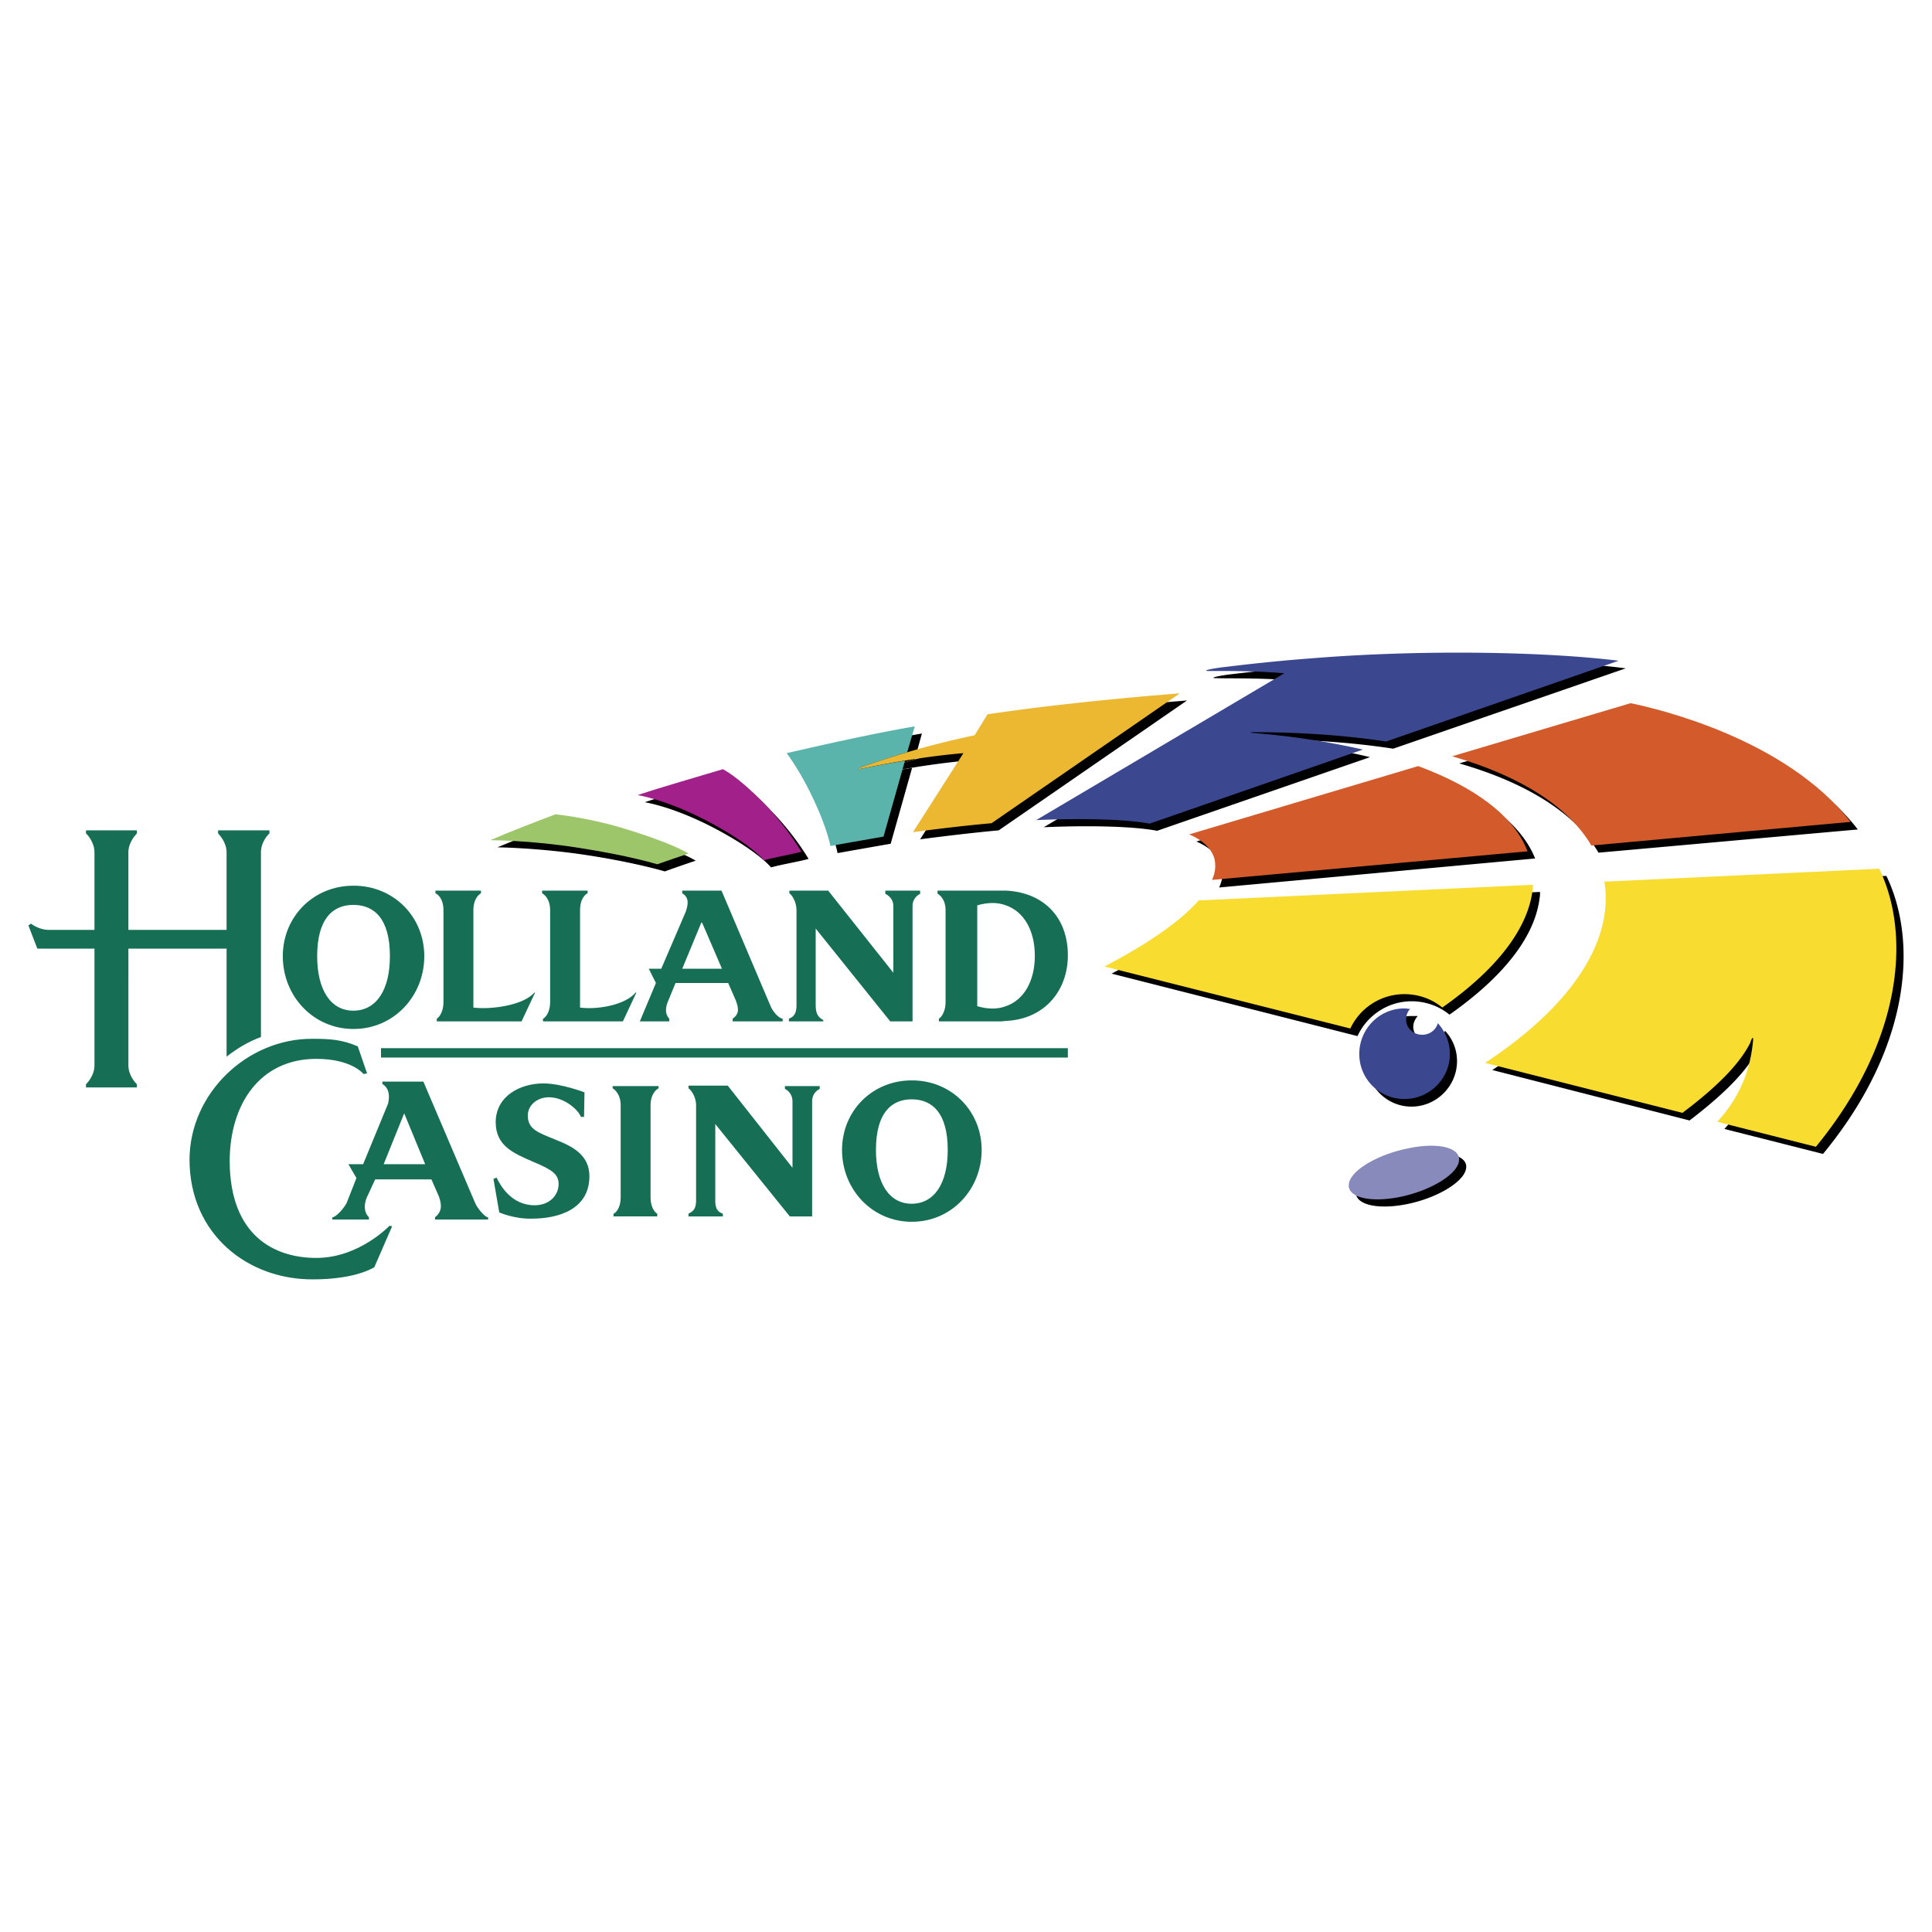 <?xml version="1.0" encoding="UTF-8"?>
<svg xmlns="http://www.w3.org/2000/svg" width="2500" height="2500" viewBox="0 0 192.756 192.756">
  <g fill-rule="evenodd" clip-rule="evenodd">
    <path fill="#fff" fill-opacity="0" d="M0 0h192.756v192.756H0V0z"></path>
    <path d="M69.404 85.873s-1.47-1.024-6.857-2.627c-3.295-.979-6.412-1.291-6.412-1.291a248.168 248.168 0 0 0-6.501 2.582s4.008.045 8.772.757c4.987.757 7.926 1.647 7.926 1.647.979-.356 2.003-.712 3.072-1.068zM80.669 85.695s-1.38-2.404-3.74-4.809c-2.716-2.805-4.097-3.429-4.097-3.429-2.672.802-5.967 1.737-8.505 2.583 0 0 2.716.401 6.768 2.494 4.542 2.36 5.833 4.007 5.833 4.007 1.114-.312 2.584-.535 3.741-.846zM128.85 67.884l-24.715 14.649c5.078-.223 9.264-.044 11.311.356l21.24-7.347c-3.295-.802-6.945-1.381-10.91-1.692-.223-.044-.355-.044-.223-.089 4.898 0 9.396.312 13.447.936l23.199-8.016c-7.078-.935-19.502-1.202-30.812-.267-4.186.312-8.016.801-8.861.891-1.514.222-1.736.355-1.201.355 1.423.046 4.228-.044 7.525.224zM142.207 77.145l-22.844 6.813c1.336.579 2.184 1.38 2.494 2.36.223.668.135 1.425-.223 2.227l31.525-2.894c-1.378-3.474-5.298-6.413-10.952-8.506zM159.484 85.072l25.871-2.316c-6.412-8.282-18.971-11.266-21.953-11.889l-17.811 5.299c6.813 1.959 11.622 5.032 13.893 8.906zM86.77 77.235a75.708 75.708 0 0 1 4.497-1.47l.712-2.583c-4.364.757-8.638 1.737-12.779 2.672 0 0 1.514 2.048 2.85 4.898 1.202 2.671 1.514 4.363 1.514 4.363 1.736-.312 3.518-.623 5.299-.935L91 76.611c-1.38.223-2.85.49-4.408.802-.357.088-.357-.045.178-.178zM140.248 120.16c3.027-.58 5.744-2.182 6.012-3.518.311-1.336-1.916-1.961-4.943-1.381-3.027.578-5.699 2.137-6.012 3.473-.311 1.381 1.916 2.004 4.943 1.426zM188.205 87.387l-27.43 1.292c.09.49.133.979.178 1.469.133 5.655-4.318 11.532-12.066 16.608l19.682 5.033c3.383-2.584 5.699-4.898 6.768-6.992.133-.355.355-.936.268-.133-.178 2.137-.891 5.076-3.562 7.971l9.84 2.492c8.771-10.641 9.482-21.195 6.322-27.74zM120.299 90.548c-1.826 2.093-5.076 4.364-9.395 6.59l24.535 6.234c.934-2.049 3.027-3.475 5.387-3.475 1.426 0 2.762.49 3.785 1.336 5.211-3.65 8.506-7.658 8.994-11.621.045-.223.045-.401.045-.624l-33.351 1.56z"></path>
    <path d="M144.166 102.838c-.178.623-.801 1.113-1.559 1.113-.891 0-1.604-.668-1.604-1.514 0-.4.18-.758.445-1.068h-.623a4.485 4.485 0 0 0-4.496 4.496c0 2.494 2.004 4.543 4.496 4.543 2.494 0 4.543-2.049 4.543-4.543a4.387 4.387 0 0 0-1.202-3.027zM111.84 70.466c-4.098.4-8.416.891-12.559 1.514l-1.336 2.093c-3.65.802-7.48 1.826-11.175 3.162-.535.133-.535.267-.178.178 3.918-.802 7.168-1.292 10.242-1.559l-5.032 7.882c2.761-.356 5.388-.668 7.837-.891l18.791-12.958c-2.182.178-4.321.357-6.59.579z"></path>
    <path d="M68.691 85.161s-1.469-1.024-6.857-2.627c-3.34-.98-6.413-1.292-6.413-1.292-2.226.847-4.453 1.692-6.501 2.583 0 0 4.008 0 8.772.757 4.987.757 7.882 1.647 7.882 1.647 1.025-.356 2.049-.712 3.117-1.068z" fill="#9dc66b"></path>
    <path d="M79.957 84.982s-1.38-2.404-3.741-4.853c-2.716-2.761-4.096-3.384-4.096-3.384-2.672.802-5.967 1.736-8.505 2.583 0 0 2.716.4 6.768 2.493 4.542 2.36 5.833 4.008 5.833 4.008 1.114-.312 2.539-.535 3.741-.847z" fill="#a12089"></path>
    <path d="M128.137 67.171l-24.758 14.65c5.076-.223 9.307-.044 11.311.356l21.283-7.392a75.13 75.13 0 0 0-10.908-1.648c-.223-.044-.357-.044-.223-.089 4.898 0 9.395.312 13.447.935l23.199-8.06c-7.125-.891-19.549-1.158-30.859-.223-4.186.312-8.014.802-8.816.891-1.559.223-1.736.356-1.201.356 1.38.002 4.23-.043 7.525.224z" fill="#3b4890"></path>
    <path d="M141.494 76.433l-22.842 6.812c1.336.579 2.182 1.381 2.492 2.36.18.667.135 1.425-.223 2.182l31.482-2.85c-1.335-3.517-5.253-6.411-10.909-8.504zM158.771 84.359l25.871-2.36c-6.457-8.238-18.969-11.221-21.953-11.844l-17.811 5.299c6.813 1.959 11.622 5.031 13.893 8.905z" fill="#d35b2b"></path>
    <path d="M86.013 76.522a106.16 106.16 0 0 1 4.497-1.47l.757-2.583c-4.364.757-8.683 1.737-12.78 2.672 0 0 1.514 2.003 2.806 4.898 1.247 2.672 1.558 4.364 1.558 4.364 1.737-.312 3.518-.624 5.299-.935l2.138-7.57c-1.381.223-2.85.49-4.409.802-.356.09-.356-.044.134-.178z" fill="#5ab4ac"></path>
    <path d="M139.535 119.447c3.027-.58 5.744-2.182 6.012-3.518.311-1.381-1.914-2.004-4.943-1.381-3.027.578-5.744 2.137-6.01 3.473-.313 1.381 1.914 2.004 4.941 1.426z" fill="#888abc"></path>
    <path d="M187.492 86.674l-27.43 1.291c.09.49.135.936.135 1.425.133 5.7-4.32 11.576-12.023 16.654l19.682 4.986c3.385-2.539 5.699-4.854 6.768-6.99.09-.312.357-.891.268-.09-.223 2.137-.891 5.076-3.562 7.971l9.842 2.494c8.724-10.642 9.482-21.24 6.32-27.741zM119.586 89.835c-1.824 2.093-5.119 4.364-9.395 6.59l24.535 6.189a5.945 5.945 0 0 1 5.387-3.428c1.426 0 2.762.488 3.785 1.336 5.211-3.652 8.461-7.66 8.996-11.623.043-.223.043-.401.043-.624l-33.351 1.56z" fill="#f9dc30"></path>
    <path d="M143.453 102.08c-.178.67-.801 1.158-1.559 1.158-.891 0-1.602-.668-1.602-1.514 0-.4.133-.801.4-1.068-.178 0-.355-.045-.58-.045-2.492 0-4.496 2.049-4.496 4.543a4.485 4.485 0 0 0 4.496 4.496c2.494 0 4.543-2.004 4.543-4.496.001-1.158-.444-2.226-1.202-3.074z" fill="#3b4890"></path>
    <path d="M111.127 69.753c-4.098.401-8.416.891-12.602 1.514l-1.291 2.093a85.008 85.008 0 0 0-11.221 3.162c-.49.134-.49.268-.134.178 3.919-.802 7.169-1.292 10.242-1.559l-5.032 7.881c2.716-.356 5.343-.668 7.837-.891l18.791-12.958c-2.182.18-4.319.358-6.59.58z" fill="#ecb731"></path>
    <path d="M38.011 104.574v.936h68.53v-.936h-68.53zM21.759 82.845v.312c.134.134.846.891.846 1.87v7.748h-9.796v-7.748c0-.979.712-1.736.846-1.87v-.312H8.579v.312c.134.089.846.891.846 1.87v7.748H4.794c-.624 0-1.38-.356-1.692-.624l-.268.179.891 2.315h5.7v11.666c0 .98-.712 1.736-.846 1.871v.311h5.077v-.311c-.134-.135-.846-.891-.846-1.871V94.645h9.796v10.775c1.158-.889 2.137-1.469 3.429-1.959V85.027c0-.979.668-1.736.846-1.87v-.312h-5.122zm55.125 17.544l-4.898-11.532h-3.919v.267c.668.4.624 1.024.356 1.825l-2.449 5.7h-1.247l.713 1.426-1.604 3.828h2.939v-.266c-.535-.58-.312-1.336-.089-1.826l.712-1.736H72.653l.757 1.736c.312.846.356 1.336-.312 1.826v.266h4.987v-.266c-.399-.045-.978-.713-1.201-1.248zm-6.812-8.282l1.959 4.542h-3.963l1.915-4.63.089.088zm-34.777-3.74h-.044c-3.963 0-7.036 3.072-7.036 7.035 0 4.008 3.072 7.258 7.036 7.258h.044c3.963 0 7.036-3.25 7.036-7.258 0-3.963-3.073-7.035-7.036-7.035zm-.044 1.914c2.093 0 3.651 1.381 3.651 5.121 0 3.34-1.336 5.432-3.651 5.432-2.271 0-3.607-2.092-3.607-5.432 0-3.74 1.558-5.121 3.607-5.121zm55.745 17.51h-.044c-3.911 0-6.942 3.031-6.942 6.943 0 3.955 3.031 7.162 6.942 7.162h.044c3.911 0 6.944-3.207 6.944-7.162-.001-3.912-3.033-6.943-6.944-6.943zm-.044 1.889c2.066 0 3.604 1.363 3.604 5.055 0 3.295-1.318 5.361-3.604 5.361-2.241 0-3.559-2.066-3.559-5.361 0-3.692 1.537-5.055 3.559-5.055zm-2.624-20.824v.312c.223.134.802.445.802 1.247v6.634l-6.501-8.192h-3.874v.267c.222.133.712.801.712 1.692v9.485c0 1.068-.49 1.201-.757 1.336v.266h3.428v-.133c-.267-.178-.757-.355-.757-1.469v-7.66l7.436 9.261h2.227V90.415c0-.801.534-1.113.757-1.247v-.312h-3.473zM53.329 99.008c-1.113 1.336-4.453 1.738-6.1 1.516v-9.708c0-1.247.668-1.647.757-1.692v-.267h-4.542v.267c.134.044.802.445.802 1.692v9.128c0 1.203-.579 1.648-.668 1.693v.266h8.46l1.336-2.85-.045-.045zm10.108 0c-1.113 1.336-4.007 1.738-5.566 1.516v-9.708c0-1.247.624-1.647.757-1.692v-.267h-4.542v.267c.089.044.801.445.801 1.692v9.128c0 1.203-.579 1.648-.712 1.693v.266h7.971l1.336-2.85-.045-.045zm36.915 2.851c3.918-.18 6.189-3.072 6.189-6.546 0-3.83-2.449-6.279-6.189-6.457h-6.813v.312c.089.044.801.445.801 1.647v9.128c0 1.203-.579 1.648-.668 1.693v.266h6.278c.134 0 .267-.043.402-.043zm0-11.533c1.824.623 2.893 2.538 2.893 5.032s-1.068 4.408-2.893 5.031c-.803.312-1.781.312-2.852 0V90.326c1.07-.312 2.049-.312 2.852 0zm-61.227 32.016l-.267-.045s-3.028 3.207-7.303 3.207c-4.097 0-8.594-2.139-8.639-9.619 0-5.789 3.072-10.242 8.639-10.242 3.562 0 4.72 1.516 4.72 1.516s.356-.09.356-.045l-.935-2.717c-1.559-.668-2.716-.756-4.498-.756-6.501-.045-12.245 5.387-12.29 12.021 0 7.57 5.922 12.066 12.423 11.979 1.514 0 4.186-.178 6.011-1.203l1.783-4.096zm8.282-2.317l-5.165-12.111h-4.097v.223c.668.445.757 1.113.579 1.959l-2.494 6.057h-1.469l.802 1.381-.98 2.492c-.356.668-1.113 1.426-1.425 1.426v.223h3.651v-.223c-.579-.578-.445-1.426-.222-1.959l.846-1.826H43.044l.757 1.736c.312.891.267 1.514-.4 2.049v.223h5.298v-.223c-.312-.001-1.069-.891-1.292-1.427zm-4.987-3.873h-4.141l2.048-5.076 2.093 5.076zm7.124 1.336l-.312.133.579 3.34s1.47.668 3.25.623c2.672 0 5.744-.936 5.744-4.23 0-2.137-1.692-2.982-3.384-3.65-1.736-.713-2.761-1.023-2.761-2.404 0-1.113 1.024-1.826 2.093-1.826 1.558 0 2.938 1.246 3.206 1.959h.312l.044-2.449s-2.315-.891-4.097-.891c-2.315 0-4.72 1.248-4.764 3.83 0 2.404 1.736 3.117 3.785 4.008 1.915.801 2.494 1.246 2.494 2.227 0 .979-.802 2.092-2.405 2.092-2.314-.002-3.427-2.006-3.784-2.762zm16.164-8.906v-.223h-4.586v.223c.089.045.802.49.802 1.691v9.174c0 1.201-.579 1.604-.713 1.646v.268h4.364v-.268c-.089-.043-.668-.445-.668-1.646v-9.174c-.001-1.201.668-1.646.801-1.691zm12.602-.223v.268c.222.133.757.445.757 1.291v6.59l-6.457-8.193h-3.918v.268c.223.135.757.801.757 1.691v9.484c0 1.115-.534 1.158-.757 1.336v.268h3.429v-.268c-.267-.133-.757-.221-.757-1.291v-7.658l7.436 9.217h2.226v-11.443c0-.846.49-1.113.757-1.291v-.268H78.31v-.001z" fill="#166e55"></path>
  </g>
</svg>
